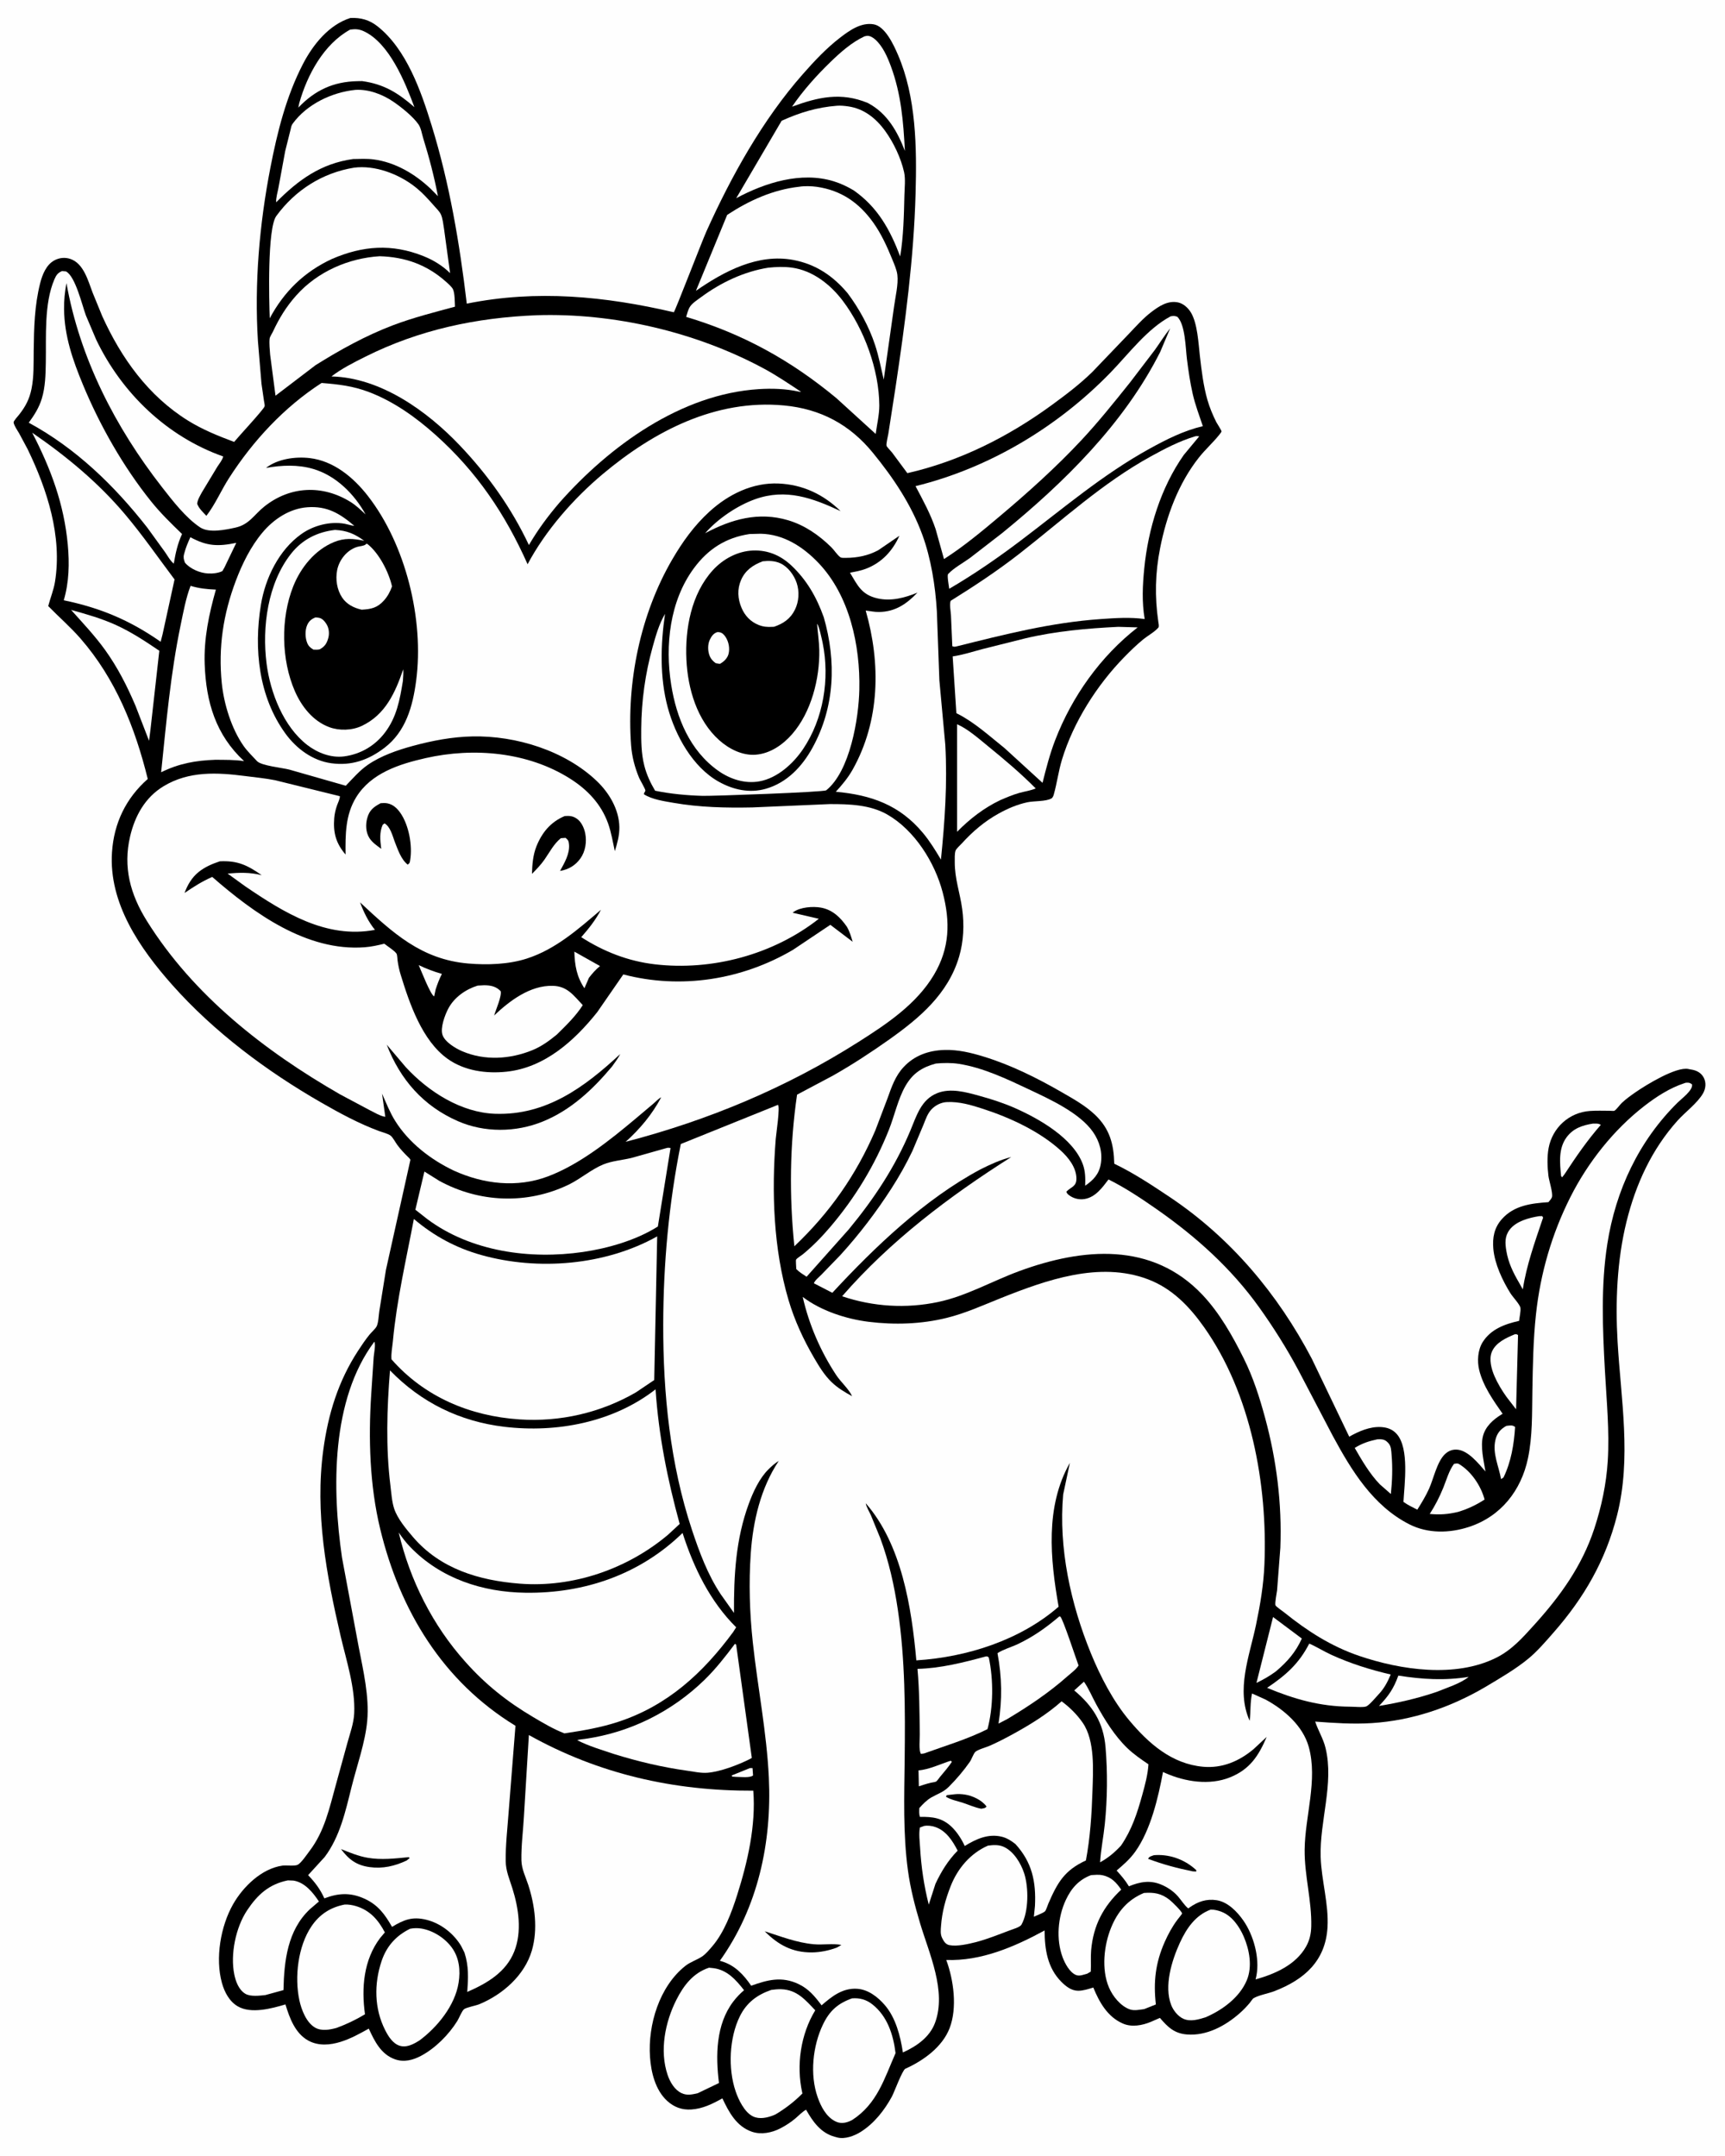 <svg version="1.1" xmlns="http://www.w3.org/2000/svg" style="display: block;" viewBox="0 0 1638 2048" width="1024" height="1280">
<path transform="translate(0,0)" fill="rgb(254,254,254)" d="M -0 -0 L 1638 0 L 1638 2048 L -0 2048 L -0 -0 z"/>
<path transform="translate(0,0)" fill="rgb(0,0,0)" d="M 332.605 17.075 C 342.45 16.65 350.594 18.84 358.4 25.024 C 385.983 46.875 399.73 86.675 409.763 119.163 C 426.758 174.197 436.374 231.301 443.141 288.44 C 509.55 275.004 574.412 281.392 639.781 296.617 C 640.851 295.944 666.705 228.786 670.791 219.709 C 694.369 167.323 724.189 113.728 762.303 70.458 C 773.273 58.004 784.641 45.823 797.84 35.686 C 806.789 28.813 817.765 21.029 829.677 23.113 C 840.584 25.021 848.66 42.802 852.5 51.643 C 870.125 92.22 870.615 140.358 869.413 183.847 C 867.707 245.527 859.582 306.559 850.444 367.514 L 843.555 411.942 C 843.174 414.481 841.351 421.23 841.834 423.453 C 842.055 424.475 846.213 428.787 847.086 429.873 L 861.599 449.454 C 911.241 438.185 957.357 414.953 998.359 385.06 C 1011.91 375.179 1025.31 365.064 1037.31 353.309 L 1072.25 316.842 C 1078.96 309.791 1085.64 302.249 1093.4 296.35 C 1100.63 290.858 1108.94 285.322 1118.5 287.218 C 1123.73 288.257 1128.36 292.515 1131.02 297.01 C 1137.23 307.512 1138.07 326.109 1139.44 338.131 C 1141.01 351.861 1142.78 366.529 1146.59 379.828 C 1148.66 387.051 1151.69 394.271 1155.05 401 C 1155.73 402.37 1160.03 408.785 1160.01 409.825 C 1160 410.366 1158.1 412.71 1157.68 413.223 C 1151.71 420.639 1144.48 427.086 1138.49 434.656 C 1119.03 459.254 1107.71 490.088 1101.69 520.574 C 1096.99 544.362 1096.48 566.558 1099.95 590.535 C 1100.14 591.823 1100.9 595.077 1100.05 596.094 C 1096.62 600.213 1089.85 603.897 1085.59 607.38 C 1079.26 612.558 1073.27 618.404 1067.56 624.253 C 1041.69 650.737 1019.34 685.87 1008.51 721.403 C 1005.17 732.342 1003.78 743.666 1000.72 754.6 C 1000.38 755.848 999.727 757.673 998.5 758.398 C 993.251 761.498 981.873 760.712 975.5 762.105 C 965.711 764.244 956.849 768.058 948.129 772.902 C 934.825 780.294 923.53 789.931 913.333 801.171 C 911.96 802.685 908.1 806.139 907.427 807.946 C 906.376 810.767 906.644 815.848 906.632 818.838 C 906.566 834.89 911.586 847.946 913.695 863.5 C 915.723 878.459 915.045 894.156 910.785 908.656 C 900.364 944.126 873.182 967.025 844.158 987.587 C 826.962 999.769 809.329 1011.3 790.992 1021.7 L 756.841 1039.84 C 749.885 1087.68 749.359 1135.81 754.284 1183.86 C 787.804 1152.03 812.926 1116.29 831.203 1073.74 L 842.736 1043.37 C 846.638 1032.54 850.072 1022.15 858.087 1013.57 C 868.431 1002.48 882.03 997.774 896.957 997.367 C 909.965 997.012 922.123 999.987 934.438 1003.78 C 959.755 1011.57 984.471 1023.81 1007.38 1037 C 1018.68 1043.52 1030.54 1050.03 1040.02 1059.1 C 1053.84 1072.34 1057.66 1086.75 1058.13 1105.44 C 1076.26 1114.09 1093.81 1125.72 1110.49 1136.86 C 1168.65 1175.71 1213.38 1229.01 1245.75 1290.66 L 1281.29 1364.73 C 1290.28 1359.64 1300.83 1354.99 1311.41 1355.56 C 1317.39 1355.88 1322.56 1357.7 1326.58 1362.36 C 1338.44 1376.1 1333.74 1409.57 1332.8 1426.67 C 1336.89 1429.62 1341.48 1431.76 1345.96 1434.05 C 1350.02 1427.6 1353.95 1421.15 1357.1 1414.2 C 1361.37 1404.77 1364.68 1388.42 1372.25 1381.28 C 1375.44 1378.28 1379.09 1376.76 1383.5 1377 C 1394.2 1377.58 1404.15 1390.33 1410.69 1397.77 C 1409.01 1387.56 1405.66 1373.91 1408.42 1363.8 C 1410.86 1354.87 1418.02 1348.47 1425.63 1343.79 L 1426.99 1342.96 C 1418.15 1330.31 1408.42 1316.61 1404.73 1301.38 C 1402.69 1292.98 1403.37 1282.4 1408 1274.96 C 1415.66 1262.61 1429.19 1257.69 1442.65 1254.71 C 1442.99 1251.35 1444.35 1245.54 1443.91 1242.34 C 1443.49 1239.24 1436.51 1231.87 1434.45 1228.56 C 1426.86 1216.4 1419.42 1200.6 1418.16 1186.23 C 1417.24 1175.62 1418.97 1166.34 1426.16 1158.17 C 1437.77 1144.99 1454.09 1143.09 1470.5 1141.94 C 1471.59 1140.62 1473.49 1138.64 1473.9 1136.97 C 1474.86 1133.12 1471.06 1121.55 1470.5 1116.99 C 1469.48 1108.74 1469.12 1098.81 1470.66 1090.58 C 1474.27 1071.26 1490.05 1056.72 1509.9 1055.32 C 1516.09 1054.89 1522.45 1055.11 1528.66 1055.14 C 1529.25 1055.14 1532.68 1055.4 1533.08 1055.17 C 1535.22 1053.92 1538.2 1049.54 1540.2 1047.66 C 1544.29 1043.81 1548.83 1040.58 1553.43 1037.39 C 1563.24 1030.59 1591.85 1013.03 1603.46 1015.45 L 1604.5 1015.69 L 1607.25 1016.16 C 1611.8 1017.1 1615.64 1019.32 1617.93 1023.5 C 1620.52 1028.23 1619.95 1034.11 1617.31 1038.65 C 1611.91 1047.97 1600.44 1056.33 1593.12 1064.49 C 1568.54 1091.88 1553.43 1124.94 1544.66 1160.45 C 1535.58 1197.19 1533.99 1236.85 1536.17 1274.5 C 1539.36 1329.48 1549.49 1385.01 1535.66 1439.47 C 1524.77 1482.38 1504.3 1517.82 1475.22 1550.91 C 1467.88 1559.26 1460.17 1568.33 1451.61 1575.42 C 1439.36 1585.57 1424.05 1594.41 1410.4 1602.57 C 1377.4 1621.9 1341.05 1634.37 1302.67 1636.79 C 1284.67 1637.92 1266.9 1636.7 1248.96 1635.36 C 1251.81 1644.04 1256.6 1651.36 1258.81 1660.5 C 1266.99 1694.29 1253.05 1729.91 1254.17 1764.14 C 1254.9 1786.3 1261.94 1808.63 1260.66 1830.73 C 1258.82 1862.64 1238.74 1880.38 1210.28 1891.39 C 1204.26 1893.72 1195.9 1895.02 1190.49 1898.07 C 1189.49 1898.63 1187.59 1901.64 1186.77 1902.62 C 1183.83 1906.1 1180.73 1909.33 1177.31 1912.34 C 1163.67 1924.38 1145.89 1934.05 1127.16 1932.55 C 1115.1 1931.58 1109.03 1925.59 1101.47 1916.82 L 1092.95 1920.55 C 1084.75 1923.96 1074.81 1925.88 1066.34 1922.2 C 1051.75 1915.87 1043.93 1901.96 1038.23 1887.98 C 1033.63 1889.34 1028.73 1891.03 1023.89 1891.04 C 1017.47 1891.05 1012.23 1886.92 1007.9 1882.58 C 994.64 1869.27 992.011 1851.6 991.972 1833.76 C 963.423 1849.27 931.604 1863.05 898.547 1861.77 C 905.551 1880.69 909.207 1907.2 901.715 1926.61 C 894.791 1944.56 876.683 1957.51 859.696 1965.1 C 856.846 1966.37 849.033 1987.69 846.922 1991.56 C 839.816 2004.59 830.109 2016.99 817.432 2025.02 C 811.383 2028.85 802.437 2032.24 795.221 2030.44 L 794 2030.1 L 792.48 2029.69 C 779.358 2026.11 771.701 2015.24 765.411 2004.03 C 761.772 2005.99 758.312 2009.75 755.092 2012.44 C 750.692 2016.12 745.973 2019.16 740.885 2021.8 C 732.934 2025.92 722.707 2027.97 714 2024.97 C 699.276 2019.9 692.146 2006.46 685.919 1993.25 C 676.521 1998.48 667.308 2003.11 656.402 2003.82 C 647.555 2004.39 640.068 2001.66 633.5 1995.67 C 622.245 1985.41 618.159 1968.48 617.166 1953.87 C 615.093 1923.38 626.058 1886.91 650.765 1867.41 C 655.678 1863.54 661.413 1861.92 666.5 1858.59 C 670.102 1856.23 673.443 1852.15 676.23 1848.92 C 687.561 1835.77 694.71 1816.59 699.907 1800.22 C 709.888 1768.8 717.849 1734.14 715.28 1700.99 C 639.64 1701.31 568.368 1685.17 502.121 1648.12 L 497.417 1725.48 C 496.666 1739.33 494.752 1753.31 495.035 1767.17 C 495.205 1775.43 498.984 1782.66 501.5 1790.38 C 507.883 1809.98 510.807 1832.66 504.978 1852.74 C 498.105 1876.41 477.175 1894.68 454.965 1903.86 C 451.777 1905.18 442.545 1906.86 440.462 1908.63 C 438.414 1910.37 435.776 1917.12 434.168 1919.71 C 426.101 1932.69 413.359 1945.58 399.759 1952.82 C 392.032 1956.93 383.548 1959.14 375.031 1956.16 C 361.669 1951.49 355.581 1939 350.074 1927.01 C 341.467 1931.78 332.942 1936.53 323.516 1939.5 C 313.401 1942.69 302.241 1943.66 292.618 1938.37 C 280.127 1931.5 274.811 1916.87 270.926 1904.02 C 257.805 1907.88 238.371 1913.24 225.68 1905.86 C 217.62 1901.18 213.005 1892.32 210.594 1883.63 C 204.095 1860.21 209.305 1829.73 221.225 1808.79 C 230.668 1792.2 248.241 1775 267.993 1772.17 C 271.764 1771.63 279.541 1772.87 282.559 1771.37 C 285.845 1769.73 291.517 1761.28 293.89 1758.16 C 308.12 1739.43 312.678 1717.51 318.814 1695.36 L 329.85 1655.23 C 332.352 1646.28 335.765 1636.89 336.218 1627.55 C 337.387 1603.45 328.74 1577.35 323.302 1553.98 C 309.805 1495.96 298.773 1436.99 306.877 1377.2 C 311.494 1343.15 321.063 1311.93 339.967 1283 C 343.39 1277.76 346.896 1272.52 350.859 1267.67 C 352.632 1265.5 356.488 1262.1 357.583 1259.81 C 359.294 1256.22 359.454 1249.42 360.09 1245.32 L 366.388 1206.16 L 389.628 1101.64 C 388.632 1100.26 388.972 1100.58 387.976 1099.62 C 383.986 1095.73 380.456 1092.05 377.151 1087.57 C 375.452 1085.26 372.989 1080.52 370.887 1078.83 C 368.426 1076.85 362.942 1075.56 359.822 1074.4 C 340.583 1067.23 322.51 1057.45 304.742 1047.23 C 253.084 1017.53 202.855 980.099 163.225 935.383 C 132.614 900.843 102.941 857.923 106.169 809.568 C 108.017 781.878 119.401 758.23 140.141 739.95 C 128.112 691.186 109.662 644.873 76.235 606.519 C 66.651 595.522 55.76 586.136 45.61 575.723 C 47.589 568.023 50.748 560.572 52.018 552.726 C 59.028 509.421 44.664 465.106 25.986 426.562 L 17.843 411.391 C 16.399 408.986 13.049 404.047 12.723 401.263 C 12.568 399.943 16.965 395.154 18.028 393.802 C 24.104 386.074 27.779 379.026 29.748 369.306 C 32.119 357.603 31.657 345.119 31.804 333.219 C 32.073 311.511 32.569 290.14 37.953 268.969 C 40.003 260.911 43.696 251.563 51.35 247.381 C 56.075 244.799 61.49 244.234 66.606 245.962 C 79.255 250.234 83.438 266.615 87.73 277.891 L 96.912 300.315 C 114.987 340.182 140.576 375.999 178.307 399.5 C 192.119 408.103 207.002 414.084 222.183 419.784 C 226.235 414.767 250.274 388.975 251.134 385.982 C 251.432 384.946 250.68 381.812 250.5 380.576 L 248.144 364.397 L 244.775 323.985 C 241.343 269.007 246.188 212.984 256.676 158.994 C 263.228 125.262 271.68 91.407 287.574 60.741 C 297.116 42.331 312.212 23.517 332.605 17.075 z"/>
<path transform="translate(0,0)" fill="rgb(254,254,254)" d="M 712.126 1679.5 L 714.547 1679.5 L 715.049 1686.5 C 712.188 1689.06 702.665 1687.85 698.5 1687.84 L 695.14 1687.57 L 694.777 1686.5 L 712.126 1679.5 z"/>
<path transform="translate(0,0)" fill="rgb(254,254,254)" d="M 902.827 1672.5 L 903.897 1673.59 C 900.498 1678.62 896.551 1683.19 892.662 1687.84 C 891.777 1688.9 889.993 1691.62 888.928 1692.29 C 888.035 1692.85 884.914 1693.18 883.75 1693.47 C 879.956 1694.39 876.237 1695.63 872.524 1696.83 L 872.205 1681.69 C 881.933 1681.01 893.387 1675.55 902.827 1672.5 z"/>
<path transform="translate(0,0)" fill="rgb(254,254,254)" d="M 680.939 600.5 C 681.995 600.434 681.951 600.388 683.152 600.579 C 685.821 601.004 687.538 602.92 688.946 605.069 C 691.954 609.658 693.187 616.024 691.696 621.424 C 690.573 625.492 687.105 628.727 683.5 630.641 L 679.5 629.922 C 676.732 627.851 674.844 625.8 673.625 622.5 C 671.989 618.067 671.915 612.098 673.948 607.762 C 675.498 604.455 677.408 601.673 680.939 600.5 z"/>
<path transform="translate(0,0)" fill="rgb(254,254,254)" d="M 299.376 586.5 C 300.599 586.564 301.802 586.603 303 586.883 C 306.122 587.613 308.382 590.388 309.979 593 C 312.281 596.764 312.785 601.867 311.594 606.114 C 310.128 611.344 308.229 614.16 303.5 616.796 C 301.481 617.282 299.553 617.144 297.5 617.069 C 294.861 615.528 292.935 613.921 291.705 611.037 C 289.572 606.031 289.366 598.88 291.521 593.848 C 293.16 590.018 295.598 588.021 299.376 586.5 z"/>
<path transform="translate(0,0)" fill="rgb(254,254,254)" d="M 1430.44 1354.5 L 1431.03 1354.39 C 1434.13 1354.07 1436.36 1353.48 1438.83 1355.5 C 1437.82 1371.82 1435.04 1388.72 1427.79 1403.5 L 1425.5 1405.03 C 1423.42 1392.95 1417.16 1380.61 1420.14 1367.86 C 1421.66 1361.41 1424.8 1357.69 1430.44 1354.5 z"/>
<path transform="translate(0,0)" fill="rgb(254,254,254)" d="M 1512.76 1067.32 C 1515.67 1067.37 1517.75 1066.96 1520.26 1068.5 C 1507.32 1083.29 1496.67 1098.81 1485.93 1115.2 L 1483.5 1118.37 L 1482.5 1117.11 C 1481.31 1104.62 1479.85 1090.98 1487.75 1080.3 C 1494.02 1071.8 1502.82 1068.88 1512.76 1067.32 z"/>
<path transform="translate(0,0)" fill="rgb(254,254,254)" d="M 1327.94 1591.66 C 1350.65 1595.24 1372.01 1596.54 1394.78 1592.87 C 1386.62 1599.38 1373.94 1603.21 1364.27 1607.17 C 1346.18 1613.32 1328.35 1617.41 1309.55 1620.5 C 1318.58 1611.11 1323.47 1604.07 1327.94 1591.66 z"/>
<path transform="translate(0,0)" fill="rgb(254,254,254)" d="M 1307.96 1367.22 L 1310.45 1367.15 C 1314.39 1367.24 1316.21 1368.23 1318.76 1371.16 C 1321.17 1373.94 1321.2 1378.17 1321.5 1381.67 C 1322.59 1394.14 1322.14 1406.74 1320.84 1419.17 L 1310.35 1409.97 C 1300.8 1400.09 1293.32 1387.24 1286.51 1375.42 C 1293.36 1371.07 1300.07 1368.88 1307.96 1367.22 z"/>
<path transform="translate(0,0)" fill="rgb(254,254,254)" d="M 180.604 510.31 C 196.409 518.884 206.819 519.248 224.21 515.673 L 212.971 539.087 L 211.007 542.5 C 207.063 544.478 201.765 544.972 197.377 544.739 C 189.666 544.328 180.523 540.447 175.5 534.537 C 174.404 531.705 173.82 529.751 174.544 526.74 L 174.869 525.5 C 176.242 520.137 178.318 515.339 180.604 510.31 z"/>
<path transform="translate(0,0)" fill="rgb(254,254,254)" d="M 1438.44 1267.5 C 1440.16 1267.23 1440.13 1267.28 1441.63 1268.19 L 1439.77 1338.7 L 1430.82 1327.12 C 1426.43 1321.01 1422.31 1314.22 1419.3 1307.31 C 1416.33 1300.47 1413.77 1291.13 1416.81 1284 C 1420.55 1275.26 1430.2 1270.94 1438.44 1267.5 z"/>
<path transform="translate(0,0)" fill="rgb(254,254,254)" d="M 1208.95 1536.03 L 1236.28 1556.47 C 1230.43 1569.5 1222.39 1578.56 1211.62 1587.69 C 1205.69 1592.05 1199.81 1595.42 1193.18 1598.6 L 1208.95 1536.03 z"/>
<path transform="translate(0,0)" fill="rgb(254,254,254)" d="M 1461.64 1155.25 L 1464.5 1155.19 C 1465.79 1156.96 1465.52 1156.32 1464.9 1158.16 C 1457.58 1179.87 1449.6 1202.1 1446.16 1224.82 L 1442.69 1218.61 C 1437 1208.88 1432.41 1199.51 1430.52 1188.25 C 1429.29 1180.91 1428.89 1174.4 1433.61 1168.15 C 1439.76 1160 1452.06 1156.76 1461.64 1155.25 z"/>
<path transform="translate(0,0)" fill="rgb(254,254,254)" d="M 1380.84 1390.5 C 1382.63 1390.3 1383.96 1389.76 1385.56 1390.71 C 1397.14 1397.6 1406.49 1411.51 1409.85 1424.43 C 1401.83 1429.66 1393.72 1433.45 1384.55 1436.21 C 1374.85 1438.46 1367.75 1438.97 1357.76 1438.12 C 1362.91 1430.12 1366.97 1422.15 1370.57 1413.36 C 1373.63 1405.87 1376 1396.97 1380.84 1390.5 z"/>
<path transform="translate(0,0)" fill="rgb(254,254,254)" d="M 877.455 1734.5 C 880.956 1733.85 884.644 1734.34 887.997 1735.46 C 898.415 1738.94 904.636 1748.7 909.369 1757.97 C 900.273 1767.18 893.764 1777.83 888.298 1789.46 L 881.936 1809.23 C 877.387 1791.22 874.799 1773.72 873.7 1755.16 C 873.331 1748.94 872.381 1742.1 873.5 1735.98 L 877.455 1734.5 z"/>
<path transform="translate(0,0)" fill="rgb(254,254,254)" d="M 347.765 516.5 L 348.798 516.75 C 359.889 525.498 369.034 543.375 372.146 557.044 C 370.332 562.047 368.102 566.313 364.56 570.311 C 358.287 577.393 352.272 578.691 343.27 579.151 C 335.929 577.481 329.108 574.103 324.789 567.658 C 319.798 560.212 318.315 550.254 320.025 541.574 C 321.956 531.768 329.308 522.507 339.033 519.5 C 341.502 518.736 345.16 518.775 347.15 517.163 L 347.765 516.5 z"/>
<path transform="translate(0,0)" fill="rgb(254,254,254)" d="M 724.275 533.178 C 729.95 532.535 735.741 532.682 741 535.102 C 748.209 538.419 753.991 546.292 756.474 553.699 C 759.213 561.87 758.648 571.352 754.85 579.103 C 750.618 587.739 743.887 592.306 735.041 595.363 L 733.446 595.439 C 728.573 595.721 724.713 595.436 720.17 593.596 C 712.597 590.53 707.226 584.813 704.069 577.315 C 700.46 568.745 699.896 559.584 703.664 550.941 C 707.739 541.597 715.074 536.652 724.275 533.178 z"/>
<path transform="translate(0,0)" fill="rgb(254,254,254)" d="M 1036.11 1781.18 C 1039.63 1780.96 1043.42 1780.57 1046.89 1781.29 C 1055.47 1783.07 1060.01 1788.22 1064.75 1794.97 C 1047.62 1811.06 1038.22 1829 1036.16 1852.63 C 1035.58 1859.35 1036.18 1866.13 1035.79 1872.87 L 1032.38 1874.84 C 1028.92 1875.7 1025.2 1877.47 1021.77 1876.06 C 1015.67 1873.55 1011.15 1864.88 1008.99 1859.03 C 1002.78 1842.13 1004.51 1821.17 1012.03 1804.97 C 1017.23 1793.76 1024.43 1785.56 1036.11 1781.18 z"/>
<path transform="translate(0,0)" fill="rgb(254,254,254)" d="M 67.335 579.381 C 81.929 583.433 96.276 587.477 110.107 593.801 C 124.682 600.463 137.889 609.184 151.116 618.152 L 142.7 693.242 L 141.364 703.697 L 128.517 670.453 C 120.627 651.864 111.389 633.734 99.562 617.321 C 89.899 603.913 78.355 591.676 67.335 579.381 z"/>
<path transform="translate(0,0)" fill="rgb(254,254,254)" d="M 908.835 687.971 C 919.084 692.415 929.549 701.748 938.181 708.786 C 953.989 721.675 969.155 734.452 983.524 748.952 C 978.682 751.04 972.813 751.798 967.7 753.27 C 961.571 755.035 955.734 757.506 949.887 760.029 C 934.437 767.362 920.767 777.958 908.847 790.125 L 908.835 687.971 z"/>
<path transform="translate(0,0)" fill="rgb(254,254,254)" d="M 332.397 28.115 C 337.264 27.413 340.946 27.629 345.44 29.733 C 369.685 41.086 384.503 77.98 393.419 101.805 C 377.755 88.184 364.447 79.902 343.796 77.038 L 339.267 77.103 C 316.362 77.574 298.972 85.695 283.146 102.212 L 284.024 98 C 291.566 71.157 307.322 41.831 332.397 28.115 z"/>
<path transform="translate(0,0)" fill="rgb(254,254,254)" d="M 1029.31 1597.43 C 1033.86 1603.89 1037.2 1612.03 1041.01 1619 C 1048.99 1633.6 1058.51 1648.97 1070.53 1660.56 C 1076.62 1666.43 1083.62 1671.19 1090.58 1675.93 C 1090.02 1685.68 1087.27 1695.77 1084.67 1705.16 C 1079.87 1722.52 1074.78 1738.15 1064.51 1753.17 C 1058.43 1759.69 1052.52 1764.7 1044.67 1769.02 C 1045.39 1756.86 1047.91 1744.8 1049.15 1732.67 C 1051.6 1708.72 1051.87 1683.66 1049.83 1659.66 C 1047.83 1636.19 1037.74 1620.57 1020.11 1605.74 L 1029.31 1597.43 z"/>
<path transform="translate(0,0)" fill="rgb(254,254,254)" d="M 1243.32 1561.27 C 1250.47 1564.36 1257.3 1568.73 1264.47 1572 C 1282.61 1580.25 1301.32 1586.13 1320.69 1590.62 C 1317.91 1597.34 1314.53 1603.82 1309.5 1609.12 C 1307 1611.76 1300.47 1619.72 1297.47 1620.95 C 1294.61 1622.13 1285.5 1621.15 1281.98 1621.21 C 1253.73 1621.03 1229.06 1614.08 1203.3 1603.29 C 1220.93 1591.38 1233.38 1580.62 1243.32 1561.27 z"/>
<path transform="translate(0,0)" fill="rgb(254,254,254)" d="M 820.972 34.5 L 823.087 34.061 C 826.052 33.789 828.936 35.615 831.06 37.499 C 838.256 43.88 842.687 54.122 845.956 62.957 C 855.756 89.448 857.796 115.473 859.26 143.346 C 852.306 125.287 842.853 108.281 825.373 98.548 L 823.956 97.768 C 798.505 87.3 776.991 92.201 752.079 101.333 C 762.474 86.073 775.262 71.801 788.496 58.971 C 798.075 49.686 808.789 40.157 820.972 34.5 z"/>
<path transform="translate(0,0)" fill="rgb(254,254,254)" d="M 1005.88 1535.5 L 1006.83 1535.59 C 1009.27 1537.28 1021.99 1576.23 1024.2 1582.06 C 1021.93 1585.84 1016.93 1589.42 1013.6 1592.36 C 995.937 1608.01 976.811 1620.78 956.609 1632.88 L 948.19 1637.25 C 951.789 1614.26 951.479 1593.22 947.21 1570.34 C 952.838 1566.69 960.596 1564.57 966.764 1561.62 C 981.506 1554.56 993.51 1546.01 1005.88 1535.5 z"/>
<path transform="translate(0,0)" fill="rgb(254,254,254)" d="M 936.044 1573.5 C 937.885 1573.26 937.576 1573.46 938.963 1574.5 C 943.465 1595.57 943.348 1621.57 937.718 1642.52 C 918.484 1652.14 897.704 1658.33 877.5 1665.6 L 874.562 1666.05 C 872.262 1663.09 873.47 1651.6 873.412 1647.26 C 873.135 1626.55 873.081 1605.94 871.225 1585.28 C 893.346 1584.71 914.801 1579.24 936.044 1573.5 z"/>
<path transform="translate(0,0)" fill="rgb(254,254,254)" d="M 1086.31 1798.13 C 1095.93 1797.44 1102.78 1798.48 1110.64 1804.65 C 1112.92 1806.44 1122.47 1815.7 1122.56 1817.71 C 1122.57 1818.01 1118.41 1823.15 1117.95 1823.77 C 1113.08 1830.34 1109.3 1837.31 1105.99 1844.78 C 1097.24 1864.56 1095.19 1882.65 1097.64 1904.04 L 1086.55 1908.47 C 1082.28 1909.02 1077.18 1910.19 1073.03 1908.77 C 1064.18 1905.75 1056.58 1896.22 1053.05 1887.84 C 1045.78 1870.64 1048.29 1847.74 1055.2 1830.9 C 1061.45 1815.64 1071.02 1804.52 1086.31 1798.13 z"/>
<path transform="translate(0,0)" fill="rgb(254,254,254)" d="M 273.185 1786.17 L 278.5 1786.37 C 289.265 1788.03 297.126 1797.74 302.691 1806.25 L 294.21 1813.5 C 272.85 1833.53 269.634 1862.78 269.04 1890.41 L 251.869 1895.13 C 246.468 1895.71 237.708 1896.84 232.802 1893.89 C 226.642 1890.19 223.725 1882.37 222.348 1875.67 C 218.404 1856.46 223.674 1830.92 234.5 1814.64 C 244.464 1799.66 255.303 1789.84 273.185 1786.17 z"/>
<path transform="translate(0,0)" fill="rgb(254,254,254)" d="M 673.196 1869.14 L 677.46 1869.57 C 690.467 1871.21 698.878 1880.75 706.509 1890.52 C 702.741 1893.7 699.288 1897.32 696.297 1901.25 C 679.664 1923.11 679.433 1952.72 682.674 1978.67 L 662.525 1988.35 C 657.246 1989.58 652.405 1990.73 647.202 1988.32 C 640.491 1985.21 636.202 1977.76 633.913 1971.03 C 626.06 1947.96 631.528 1920.68 642.346 1899.4 C 649.297 1885.72 658.294 1874.11 673.196 1869.14 z"/>
<path transform="translate(0,0)" fill="rgb(254,254,254)" d="M 938.175 1753.17 C 943.199 1752.5 948.482 1752.18 953.196 1754.34 C 962.671 1758.68 969.455 1769.94 972.565 1779.51 C 976.893 1792.83 976.917 1815.82 970.017 1828.19 C 968.578 1830.77 961.64 1832.59 958.801 1833.68 C 948.229 1837.7 937.913 1841.85 926.966 1844.78 C 919.554 1846.62 909.073 1849.17 901.5 1847.7 C 897.891 1846.99 896.145 1843.97 894.616 1840.91 C 892.821 1837.31 893.296 1833.32 893.58 1829.44 C 894.558 1816.1 897.799 1804.28 902.666 1791.83 C 909.28 1774.91 921.443 1760.48 938.175 1753.17 z"/>
<path transform="translate(0,0)" fill="rgb(254,254,254)" d="M 1149.73 1813.93 C 1153.2 1813.87 1156.77 1814.78 1160 1816.03 C 1170.06 1819.91 1177.07 1830.23 1181.17 1839.75 C 1186.53 1852.19 1189.41 1868.09 1184.03 1881 C 1177.15 1897.5 1160.65 1909.47 1144.76 1916.28 C 1138.1 1918.33 1130.44 1920.7 1123.71 1917.63 C 1118.61 1915.31 1114.2 1909.76 1112.2 1904.58 C 1105.2 1886.48 1112.8 1862.12 1120.46 1845.43 C 1126.71 1831.81 1135.25 1819.26 1149.73 1813.93 z"/>
<path transform="translate(0,0)" fill="rgb(254,254,254)" d="M 180.8 556.5 C 189.025 558.994 196.27 559.709 204.845 560.086 C 198.29 583.297 193.337 606.655 194.211 630.928 C 195.506 666.92 204.733 698.065 231.639 723.002 C 222.586 721.619 213.387 721.816 204.25 721.726 C 185.673 722.381 169.685 725.244 152.854 733.576 C 157.702 686.892 161.782 639.752 171.376 593.765 C 173.949 581.429 176.281 568.293 180.8 556.5 z"/>
<path transform="translate(0,0)" fill="rgb(254,254,254)" d="M 318.006 503.368 C 329.346 503.942 336.605 507.105 345.756 513.709 C 335.359 511.565 327.006 510.83 316.987 514.941 C 298.861 522.378 285.38 539.162 278.289 557.029 C 266.245 587.375 266.873 626.744 279.878 656.562 C 286.268 671.211 297.101 684.972 312.5 690.72 C 322.062 694.289 334.239 693.909 343.5 689.51 C 365.929 678.856 375.161 657.944 382.805 635.774 C 383.04 639.545 382.715 643.245 382.447 647.005 C 379.511 664.884 376.604 681.118 365.411 695.902 C 355.922 708.435 342.202 716.458 326.635 718.508 C 314.243 720.139 301.335 715.157 291.617 707.654 C 269.033 690.219 256.506 657.903 252.99 630.338 C 248.567 595.665 254.049 554.144 276.239 525.997 C 286.942 512.42 301.139 505.345 318.006 503.368 z"/>
<path transform="translate(0,0)" fill="rgb(254,254,254)" d="M 389.311 1832.14 C 392.84 1831.46 396.447 1831.38 400 1831.95 C 411.09 1833.76 422.381 1840.97 428.953 1850.02 C 436.058 1859.8 437.224 1871.73 435.378 1883.42 C 431.968 1905.03 415.284 1925.56 398.196 1938.24 L 395.686 1939.75 C 390.875 1942.56 385.089 1945.08 379.462 1943.29 C 372.802 1941.18 368.576 1934.27 365.594 1928.38 C 355.249 1907.93 354.992 1884.46 362.218 1862.87 C 366.95 1848.73 375.956 1838.67 389.311 1832.14 z"/>
<path transform="translate(0,0)" fill="rgb(254,254,254)" d="M 809.054 1898.26 C 816.361 1897.7 822.575 1899.39 828.381 1903.97 C 842.699 1915.27 848.268 1932.86 850.391 1950.28 C 839.63 1974.73 832.948 1998.46 809.085 2013.88 L 806.646 2015.02 C 802.036 2016.88 797.8 2017.34 793.261 2015.1 C 784.45 2010.75 779.504 2000.96 776.384 1992.11 C 768.828 1970.66 771.722 1943.32 781.476 1923.04 C 787.718 1910.06 795.568 1903.07 809.054 1898.26 z"/>
<path transform="translate(0,0)" fill="rgb(254,254,254)" d="M 327.183 1809.13 C 330.73 1808.97 334.516 1809.59 337.917 1810.62 C 351.151 1814.64 359.11 1823.71 365.338 1835.61 L 360.897 1840.85 C 345.096 1861.73 342.987 1888.3 346.456 1913.38 C 337.759 1918.62 329.033 1922.78 319.509 1926.31 C 313.072 1928.1 305.155 1929.59 299.031 1926.02 C 290.678 1921.16 286.033 1908.95 284.124 1899.96 C 279.453 1877.97 282.795 1848.81 295.618 1829.84 C 303.375 1818.37 313.712 1811.76 327.183 1809.13 z"/>
<path transform="translate(0,0)" fill="rgb(254,254,254)" d="M 732.343 1890.23 C 735.498 1889.82 738.634 1889.48 741.821 1889.59 C 756.766 1890.11 764.597 1899.6 774.121 1909.61 C 760.224 1932.41 755.974 1961.77 761.741 1987.77 L 761.932 1988.6 C 754.246 1996.4 746.008 2002.69 736.642 2008.35 L 734.757 2009.21 C 728.711 2011.64 721.241 2013.37 715.075 2010.44 C 706.91 2006.56 701.271 1994.66 698.49 1986.53 C 691.171 1965.13 692.365 1935.85 702.496 1915.31 C 708.898 1902.33 718.898 1894.87 732.343 1890.23 z"/>
<path transform="translate(0,0)" fill="rgb(254,254,254)" d="M 337.384 85.367 C 350.011 84.618 363.218 89.665 373.525 96.711 C 380.978 101.806 392.129 110.691 397.337 118.24 C 399.731 121.711 400.551 127.403 401.813 131.466 C 407.432 149.551 412.188 167.736 415.744 186.344 L 409.011 179.5 C 394.078 165.315 375.351 154.144 354.642 151.435 C 348.278 150.603 341.587 150.949 335.176 151.063 C 304.73 155.313 283.22 170.802 262.135 192.149 C 261.705 188.177 263.634 182.098 264.339 178 L 270.674 143.559 L 276.024 122.13 C 276.378 120.369 276.683 118.993 277.77 117.5 C 291.307 98.907 315.049 87.651 337.384 85.367 z"/>
<path transform="translate(0,0)" fill="rgb(254,254,254)" d="M 888.682 1010.26 C 895.78 1009.61 903.474 1009.46 910.531 1010.57 C 933.584 1014.18 955.944 1024.85 976.902 1034.74 C 996.706 1044.08 1025.18 1057 1037.94 1075.28 C 1044.23 1084.28 1047.2 1095.03 1045.27 1105.91 C 1043.58 1115.46 1038.23 1120.96 1030.5 1126.34 C 1030.72 1119.37 1030.73 1112.76 1028.32 1106.09 C 1019.37 1081.4 987.185 1062.93 964.104 1052.7 C 952.925 1047.74 941.337 1044.04 929.562 1040.8 C 917.043 1037.36 902.547 1033.32 889.906 1038.41 C 874.692 1044.52 870.352 1059.86 864.542 1073.75 C 850.061 1108.47 829.839 1138.88 805.937 1167.82 L 765.894 1212.79 C 762.452 1210.54 759.021 1208.45 756.117 1205.5 C 756.09 1204.18 755.486 1197.18 755.931 1196.5 C 756.876 1195.05 760.807 1192.71 762.284 1191.5 C 771.906 1183.61 780.646 1174.6 788.691 1165.12 C 812.127 1137.5 830.724 1106.8 844.118 1073.1 C 849.374 1059.87 852.837 1043.51 859.891 1031.4 C 866.896 1019.37 875.584 1013.84 888.682 1010.26 z"/>
<path transform="translate(0,0)" fill="rgb(254,254,254)" d="M 697.832 1561.5 L 699.005 1562.28 L 713.872 1669.85 L 711.89 1671.01 C 700.913 1676.48 684.102 1682.96 671.809 1683.95 C 665.553 1684.46 658.719 1682.88 652.5 1682.02 C 628.826 1678.72 606.01 1673.3 583.173 1666.22 C 571.424 1662.29 559.117 1658.69 548.072 1653.05 C 550.316 1652.19 553.056 1652.12 555.438 1651.78 C 598.255 1645.68 637.83 1625.97 668.834 1595.81 C 679.7 1585.24 688.748 1573.58 697.832 1561.5 z"/>
<path transform="translate(0,0)" fill="rgb(254,254,254)" d="M 794.7 100.451 C 798.161 100.171 802.072 100.575 805.5 101.071 C 820.46 103.235 831.859 112.444 840.517 124.385 C 848.523 135.426 855.489 150.066 858.476 163.421 C 859.962 170.064 858.967 178.49 858.806 185.291 C 858.354 204.464 857.92 224.634 854.8 243.575 C 845.137 218.088 833.476 196.909 810.679 180.864 C 804.712 177.301 798.304 174.251 791.653 172.21 C 760.631 162.691 726.462 173.558 699.069 188.278 L 742.183 114.731 C 759.434 106.896 775.777 101.938 794.7 100.451 z"/>
<path transform="translate(0,0)" fill="rgb(254,254,254)" d="M 30.375 411.022 C 62.834 433.36 92.955 458.245 118.477 488.461 C 135.204 508.264 150.02 529.727 165.588 550.435 L 154.195 602.556 L 152.387 609.621 C 123.151 589.203 95.422 577.516 60.357 570.204 C 65.43 553.168 65.809 535.09 64.187 517.5 C 60.616 478.785 48.11 445.271 30.375 411.022 z"/>
<path transform="translate(0,0)" fill="rgb(254,254,254)" d="M 360.439 243.393 C 384.527 244.119 405.134 251.36 423.371 267.6 C 425.182 269.213 428.996 272.569 430.021 274.743 C 431.88 278.684 431.678 286.899 431.943 291.326 C 412.155 296.679 392.167 301.71 372.976 308.994 C 347.234 318.765 322.812 332.298 299.528 346.868 L 261.475 375.878 L 256.384 336.958 C 256.069 332.153 255.386 326.664 255.862 321.882 C 256.064 319.842 258.137 316.97 259.021 315.07 C 264.972 302.275 271.785 291.148 281.25 280.567 C 301.397 258.045 330.659 245.247 360.439 243.393 z"/>
<path transform="translate(0,0)" fill="rgb(254,254,254)" d="M 336.019 159.286 C 355.868 156.699 378.104 165.139 393.606 177.168 C 400.546 182.553 406.494 189.062 412.241 195.671 C 414.284 198.021 417.139 200.72 418.474 203.497 C 420.348 207.397 420.828 213.313 421.568 217.579 L 427.291 259.456 C 420.078 252.325 411.407 247.069 402.02 243.302 C 372.043 231.274 344.222 233.371 315.035 246.005 C 288.876 258.155 269.626 276.87 256.014 302.336 C 255.32 285.104 253.619 216.97 262.253 205.157 C 280.214 180.581 306.03 164.172 336.019 159.286 z"/>
<path transform="translate(0,0)" fill="rgb(254,254,254)" d="M 1061.99 595.436 L 1080.35 595.973 C 1045.03 623.488 1018.02 661.472 1001.93 703.26 C 996.881 716.382 993.401 730.007 989.983 743.623 L 953.992 710.705 C 939.935 699.487 925.604 686.321 909.521 678.144 L 908.159 677.461 L 904.639 623.526 C 914.148 622.147 923.492 619.084 932.763 616.611 L 973.305 606.453 C 1002.17 599.558 1032.41 596.878 1061.99 595.436 z"/>
<path transform="translate(0,0)" fill="rgb(254,254,254)" d="M 729.548 254.275 C 736.813 253.522 744.686 253.228 751.925 254.225 C 771.704 256.951 788.579 270.245 800.306 285.787 C 820.585 312.665 834.777 351.305 834.964 385.106 C 835.012 393.755 832.682 403.523 831.53 412.211 L 794.205 378.206 C 750.703 342.141 705.581 317.234 651.497 301.001 C 652.445 297.922 653.37 294.114 655.12 291.378 C 657.371 287.859 662.569 284.574 665.916 282.1 C 684.524 268.347 706.675 257.884 729.548 254.275 z"/>
<path transform="translate(0,0)" fill="rgb(254,254,254)" d="M 758.897 177.381 C 763.781 176.562 770.715 176.754 775.634 177.467 C 798.75 180.82 815.681 192.514 829.169 211.376 C 836.635 221.817 842.289 234.066 847.092 245.93 C 848.982 250.597 851.517 256.116 852.115 261.123 C 853.194 270.158 850.146 282.285 848.939 291.48 L 839.163 360.63 C 836.605 349.628 834.464 338.395 830.925 327.659 C 825.193 310.267 815.848 293.22 804.935 278.618 C 791.073 262.059 774.594 250.92 753.188 246.919 C 719.553 240.632 687.351 257.806 660.796 276.256 L 690.467 204.13 C 711.222 190.49 734.041 180.142 758.897 177.381 z"/>
<path transform="translate(0,0)" fill="rgb(254,254,254)" d="M 632.959 1090.5 C 634.363 1090.17 635.261 1090.25 636.676 1090.5 L 624.642 1165.06 C 604.136 1178.07 577.269 1185.79 553.533 1189.26 C 503.273 1196.59 447.082 1188.94 405.611 1158.01 L 394.316 1149.12 L 402.902 1112.86 L 416.941 1121.65 C 455.119 1142.58 500.568 1144.26 539.747 1125.38 C 551.176 1119.87 561.346 1110.79 572.882 1106.08 C 580.964 1102.78 590.917 1102.01 599.5 1099.96 L 632.959 1090.5 z"/>
<path transform="translate(0,0)" fill="rgb(254,254,254)" d="M 1008.11 1616.1 C 1015.76 1621.69 1022.84 1628.73 1028.21 1636.55 C 1039.95 1653.62 1038.06 1681.85 1037.41 1701.75 C 1036.71 1723.51 1035.23 1745.85 1031.19 1767.26 C 1010.77 1776.7 1004.26 1788.13 995.502 1808.29 C 994.899 1809.68 993.318 1814.71 992.344 1815.57 C 990.28 1817.4 984.408 1819.43 981.771 1820.71 L 982.798 1810.51 C 983.946 1787.41 980.062 1768.98 964.202 1751.63 C 960.289 1748.58 956.104 1745.87 951.23 1744.7 C 938.298 1741.58 926.838 1746.93 916.099 1753.52 C 913.189 1747.16 908.937 1740.5 903.908 1735.59 C 894.826 1726.74 885.728 1725.72 873.5 1725.85 C 872.624 1723.02 872.839 1720.44 872.973 1717.5 C 876.304 1713.74 880.104 1709.82 884.5 1707.32 C 890.61 1703.84 895.831 1702.44 900.94 1697.33 C 908.043 1690.24 915.15 1681.91 920.895 1673.66 C 922.675 1671.1 924.222 1666.13 926.129 1664.16 C 928.138 1662.09 936.52 1659.73 939.458 1658.46 C 947.201 1655.11 954.617 1651.22 962.011 1647.17 C 978.187 1638.31 994.296 1628.38 1008.11 1616.1 z"/>
<path transform="translate(0,0)" fill="rgb(0,0,0)" d="M 906.713 1704.36 C 909.702 1704.02 913.152 1704.21 916.138 1704.65 C 923.449 1705.74 932.389 1709.9 936.815 1716 C 935.547 1717.86 933.865 1717.66 931.732 1718.13 C 925.7 1716.97 920.156 1714.41 914.352 1712.5 C 908.964 1710.72 903.116 1709.74 898.265 1706.73 L 899 1705.24 L 906.713 1704.36 z"/>
<path transform="translate(0,0)" fill="rgb(254,254,254)" d="M 1134.86 414.5 C 1136.37 414.113 1137.3 414.219 1138.82 414.5 L 1124.22 432.074 C 1102.3 463.18 1090.32 502.43 1086.61 540 C 1085.01 556.192 1084.27 571.903 1087.01 588.036 C 1073.17 586.096 1059.12 587.09 1045.24 588.058 C 998.081 591.349 954.149 602.595 908.5 613.979 C 906.523 614.395 906.17 614.548 904.304 613.855 L 903.023 584.399 C 902.815 580.68 901.458 573.987 902.726 570.731 C 925.135 556.803 947.219 542.208 968.036 525.966 C 1009.05 493.965 1046.85 458.87 1092.74 433.607 C 1106.48 426.04 1119.75 419.109 1134.86 414.5 z"/>
<path transform="translate(0,0)" fill="rgb(254,254,254)" d="M 711.682 507.284 L 722.259 507.009 C 744.088 507.408 762.561 519.378 777.23 534.781 C 806.841 565.872 816.88 613.258 815.997 654.933 C 815.415 682.361 807.255 732.433 784.547 750.713 C 782.367 752.468 676.302 756.243 667.212 755.993 C 652.38 755.585 636.533 754.109 622.011 751.101 C 617.544 743.536 613.906 735.812 611.75 727.261 C 608.82 715.647 608.751 703.92 608.845 692.031 C 609.051 665.873 612.623 639.877 619.64 614.678 C 622.623 603.965 625.743 592.755 631.455 583.145 C 627.183 612.143 626.327 643.436 634.015 672 C 641.171 698.585 657.604 728.634 682.375 742.5 C 696.213 750.247 711.733 753.717 727.271 749.244 C 747.288 743.483 761.713 728.112 771.514 710.262 C 792.823 671.457 794.261 628.203 782.202 586.31 C 775.439 567.365 766.053 550.86 751.237 536.993 C 741.125 527.529 729.024 522.435 715.129 522.937 C 700.356 523.471 686.428 531.03 676.64 541.868 C 656.347 564.336 650.345 597.344 651.749 626.696 C 653.062 654.169 661.79 684.277 682.95 703.154 C 692.167 711.377 704.708 717.811 717.342 716.915 C 731.236 715.929 743.377 707.45 752.266 697.241 C 770.301 676.529 778.441 644.661 777.956 617.571 C 777.808 609.281 776.427 600.905 775.894 592.612 C 777.617 593.823 780.712 608.478 781.232 611.092 C 787.982 644.961 781.952 682.708 762.583 711.5 C 753.193 725.459 738.115 739.126 721.126 742.205 C 707.186 744.731 693.085 740.084 681.744 732.002 C 654.994 712.94 642.277 681.856 637.288 650.438 C 631.342 612.996 635.879 570.876 658.897 539.717 C 672.407 521.429 689.254 510.69 711.682 507.284 z"/>
<path transform="translate(0,0)" fill="rgb(254,254,254)" d="M 1111.64 300.5 C 1114.5 299.982 1115.11 299.926 1118 300.879 C 1125.66 308.392 1125.84 330.757 1127.14 341.051 C 1128.55 352.141 1130.17 363.4 1132.66 374.296 C 1135.01 384.577 1138.91 394.799 1142.25 404.815 C 1124.13 409.079 1107.8 417.33 1091.61 426.255 C 1047.29 450.679 1009.32 483.197 969.195 513.544 C 947.333 530.079 925.052 545.452 901.381 559.301 C 901.075 556.879 899.154 546.544 900.323 545.278 C 905.601 539.565 914.654 534.677 921.045 530.046 L 951.807 506.248 C 1010.26 458.634 1067.41 402.486 1101.74 334.355 L 1111.23 311.916 C 1105.9 318.46 1101.53 325.658 1096.6 332.5 L 1073.11 363.288 C 1058.27 381.838 1043.12 400.781 1026.9 418.141 C 1003.02 443.705 976.674 467.366 949.946 489.907 C 932.934 504.254 915.147 519.109 896.397 531.06 L 888.468 502.662 C 883.696 488.362 876.406 475.067 869.369 461.794 C 939.402 444.6 1004.43 405.559 1054.54 353.923 C 1071.91 336.024 1089.46 312.28 1111.64 300.5 z"/>
<path transform="translate(0,0)" fill="rgb(254,254,254)" d="M 648.093 1456.19 C 658.711 1489.26 674.192 1521.17 699.001 1545.79 L 696.165 1550.27 C 667.447 1589.26 633.789 1620.21 586.945 1635.6 C 570.165 1641.11 553.291 1643.94 535.879 1646.54 C 525.493 1642.54 515.678 1636.69 506.124 1631.03 C 481.366 1616.39 460.99 1600.17 441.883 1578.69 C 410.754 1544.03 389.097 1500.98 378.509 1455.72 C 381.803 1460.65 385.325 1465.22 389.45 1469.5 C 418.338 1499.46 458.082 1512.46 499.169 1512.96 C 555.127 1513.65 607.711 1495.49 648.093 1456.19 z"/>
<path transform="translate(0,0)" fill="rgb(254,254,254)" d="M 392.892 1157.92 C 411.88 1174.05 432.787 1185.39 456.823 1192.13 C 510.894 1207.31 574.835 1201.99 623.993 1174.45 L 621.183 1310.91 L 603.706 1322.68 C 570.208 1342.04 531.756 1350.88 493.15 1348.3 C 446.184 1345.16 402.906 1326.91 371.631 1291.23 C 371.111 1285.82 372.458 1279.39 372.967 1273.92 C 376.597 1234.91 385.618 1196.36 392.892 1157.92 z"/>
<path transform="translate(0,0)" fill="rgb(254,254,254)" d="M 370.213 1301.75 C 399.761 1332.23 436.38 1350.24 478.776 1355.32 C 528.695 1361.29 582.323 1351.03 622.439 1319.76 C 625.408 1363.71 633.734 1405.22 645.365 1447.61 L 634.309 1457.85 C 595.669 1490.4 544.037 1508.3 493.328 1504.32 C 454.837 1501.29 417.937 1490.34 392.006 1459.97 C 385.553 1452.41 377.433 1442.73 374.23 1433.25 C 371.987 1426.62 371.475 1418.09 370.609 1411.07 C 366.134 1374.83 367.293 1338.08 370.213 1301.75 z"/>
<path transform="translate(0,0)" fill="rgb(254,254,254)" d="M 509.305 299.448 C 582.823 297.087 660.669 315.274 725.475 350.187 C 737.659 356.751 749.17 364.574 760.68 372.233 C 759.192 372.131 759.524 372.221 758.409 371.975 C 746.179 369.278 733.034 368.851 720.553 369.64 C 646.534 374.316 578.785 423.628 531.158 477.486 C 520.258 490.211 510.605 503.264 502.154 517.742 C 485.596 482.565 463.154 451.086 436.399 422.984 C 405.207 390.221 361.197 358.705 314.626 357.577 C 324.25 350.13 335.978 344.25 346.832 338.822 C 398.154 313.156 452.256 301.742 509.305 299.448 z"/>
<path transform="translate(0,0)" fill="rgb(254,254,254)" d="M 355.348 1274.5 C 356.803 1277.1 355.019 1285.73 354.722 1289 L 352.39 1324.45 C 349.623 1366.57 350.94 1411.06 360.893 1452.29 C 379.637 1529.92 420.326 1597.15 489.391 1639.35 L 482.853 1721.96 C 481.752 1737.11 479.912 1752.66 480.111 1767.84 C 480.236 1777.35 483.711 1784.98 486.5 1793.86 C 492.404 1812.68 495.719 1834.78 488.278 1853.63 C 480.415 1873.56 462.168 1884.07 443.608 1892.14 C 444.559 1878.91 445.113 1867.69 440.97 1854.86 L 437.831 1848.58 C 430.68 1836.56 418.324 1826.91 404.653 1823.57 C 391.391 1820.32 383.384 1823.61 372.136 1830.34 C 365.279 1818.28 358.763 1809.39 345.821 1803.52 C 332.622 1797.54 321.132 1798.22 307.873 1803.27 C 303.884 1794.5 299.099 1788.14 292.432 1781.21 L 308.168 1763.99 C 322.689 1744.69 327.947 1720.6 333.684 1697.57 C 338.704 1677.42 346.749 1655.12 348.592 1634.5 C 350.632 1611.67 344.845 1586.98 340.524 1564.62 L 324.61 1479.44 C 315.165 1414.37 314.114 1329.61 355.348 1274.5 z"/>
<path transform="translate(0,0)" fill="rgb(0,0,0)" d="M 323.656 1756.44 C 331.977 1759.76 340.067 1763.16 348.938 1764.7 C 361.963 1766.97 374.971 1765.39 388 1764.14 L 388.922 1765 L 386.041 1767.32 C 374.792 1772.61 363.348 1775.31 350.835 1773.57 C 338.243 1771.82 331.14 1766.36 323.656 1756.44 z"/>
<path transform="translate(0,0)" fill="rgb(254,254,254)" d="M 1600.98 1028.5 C 1603.99 1028.41 1604.28 1028.24 1606.88 1030.03 C 1607.99 1035.55 1597.22 1043.39 1593.37 1047.19 C 1556.39 1083.67 1534.4 1130.56 1526.42 1181.67 C 1520.23 1221.28 1521.96 1262.08 1524.15 1301.97 C 1525.69 1330.25 1528.6 1359.45 1526.84 1387.75 C 1525.48 1409.65 1520.88 1431.34 1514.03 1452.16 C 1502.36 1487.65 1481.62 1516.31 1456.87 1543.64 C 1445.86 1555.79 1435.75 1567.3 1420.88 1574.71 C 1382.12 1594.04 1330.34 1586.39 1290.94 1573.01 C 1264.29 1563.97 1241.58 1549.39 1219.85 1531.89 C 1218.56 1530.84 1211.67 1526.07 1211.26 1524.92 C 1210.48 1522.78 1212.47 1513.35 1212.77 1510.65 L 1215.87 1470.18 C 1217.45 1428.21 1212.32 1387.03 1201.31 1346.54 C 1196.09 1327.32 1190.07 1308.44 1181.18 1290.54 C 1170.64 1269.29 1158.22 1247.24 1141.85 1229.93 C 1094.02 1179.34 1028.16 1185.34 968.11 1207.35 C 942.357 1216.8 917.744 1231.11 890.806 1236.79 C 860.327 1243.21 829.072 1241.27 799.639 1231.33 C 845.475 1178.62 901.572 1136.25 960.285 1099.08 C 949.798 1101.74 940.576 1106.01 930.958 1110.83 C 878.092 1139.1 830.815 1184.33 790.348 1228.04 L 772.806 1218.98 C 773.945 1216.06 777.678 1213.18 779.938 1210.88 L 798.041 1192.15 C 815.884 1172.58 832.105 1151.25 846.447 1129 C 853.807 1117.58 860.538 1105.61 866.393 1093.35 L 876.865 1068.5 C 878.848 1063.58 880.644 1058.05 884.267 1054.07 C 887.999 1049.97 893.579 1047.14 899.095 1046.87 C 910.878 1046.28 922.314 1049.68 933.408 1053.29 C 959.066 1061.64 986.992 1074.5 1007.14 1092.77 C 1014.46 1099.41 1021.92 1108.77 1022.18 1119.13 C 1022.38 1127.3 1017.31 1127.16 1012.6 1132 C 1013.11 1133.57 1013.89 1134.33 1015.18 1135.31 C 1019.36 1138.51 1024.81 1139.83 1030 1138.94 C 1040.34 1137.18 1046.75 1128.14 1052.66 1120.37 C 1068.57 1128.23 1084.38 1138.82 1098.94 1149 C 1136.06 1174.99 1169.44 1205.01 1195.88 1242.03 C 1209.33 1260.85 1222.13 1281.2 1233.02 1301.61 L 1265.62 1363.86 C 1283.41 1396.8 1303.92 1430.51 1338.5 1448.01 C 1356.04 1456.9 1376.67 1456.46 1395.09 1450.41 C 1425.28 1440.5 1444.61 1415.91 1451.05 1385.28 C 1455.44 1364.4 1454.87 1342.73 1455.24 1321.5 C 1455.66 1297.16 1456.05 1272.7 1458.66 1248.47 C 1462.87 1209.51 1473.7 1172.14 1491.33 1137.16 C 1507.93 1104.22 1532.43 1073.17 1561.59 1050.58 C 1572.99 1041.75 1585.83 1033.42 1599.61 1028.94 L 1600.98 1028.5 z"/>
<path transform="translate(0,0)" fill="rgb(254,254,254)" d="M 738.676 1049.5 C 740.932 1051.1 736.975 1077.1 736.582 1082.07 C 732.605 1132.29 734.389 1186.38 748.746 1234.93 C 754.458 1254.25 762.949 1272.64 773.113 1290 C 777.807 1298.02 782.77 1306.22 789.48 1312.73 C 795.208 1318.29 802.146 1322.47 809.122 1326.25 C 806.075 1319.48 798.364 1312.76 794.113 1306.33 C 779.21 1283.8 768.166 1258.24 762.209 1231.94 C 779.474 1245.14 803.532 1252.95 824.844 1255.59 C 849.474 1258.64 874.861 1257.83 899 1251.86 C 916.983 1247.41 933.246 1239.93 950.343 1233.11 C 993.455 1215.9 1044.01 1197.88 1089.9 1215.13 C 1113 1223.81 1129.53 1241.02 1143.46 1260.76 C 1188.07 1323.96 1203.83 1410.04 1200.75 1486.02 C 1199.97 1505.42 1196.71 1524.6 1192.74 1543.56 C 1186.5 1573.34 1173.52 1605.18 1186.74 1634.63 C 1187.77 1625.76 1187.09 1617.59 1188.99 1608.64 L 1201.87 1614.46 C 1219.54 1624.03 1237.31 1639.4 1242.85 1659.36 C 1251.6 1690.89 1239.27 1725.14 1238.95 1757.13 C 1238.71 1781.62 1245.81 1805.55 1245.23 1829.9 C 1245.06 1836.8 1243.69 1843.07 1240.27 1849.11 C 1230.4 1866.56 1210.79 1875.06 1192.37 1880.26 L 1193.15 1876.71 C 1196.42 1859.83 1190.46 1838.34 1180.8 1824.42 C 1174.94 1815.98 1165.98 1806.68 1155.4 1805.03 C 1145.69 1803.51 1137.5 1806.38 1129.72 1811.88 L 1128.39 1812.83 C 1124.74 1809.9 1121.81 1805.06 1118.69 1801.47 C 1114.42 1796.57 1108.74 1792.72 1102.76 1790.21 C 1092.01 1785.7 1082.43 1787.58 1072.03 1791.82 C 1068.71 1786.24 1064.69 1781.64 1060.36 1776.83 C 1066.99 1771.22 1073.05 1765.95 1078.13 1758.81 C 1092.67 1738.4 1099.9 1707.62 1104.41 1683.24 L 1106.79 1684.3 C 1125.48 1692.53 1148.49 1696.14 1167.94 1688.37 C 1186.85 1680.81 1195.19 1667.95 1202.9 1649.91 L 1190.38 1661.57 C 1176.7 1673.03 1160.64 1679.87 1142.58 1678.26 C 1112.78 1675.6 1090.78 1656.21 1072.3 1634.11 C 1056.94 1615.75 1044.94 1592.52 1035.92 1570.47 C 1016.72 1523.52 1005.09 1470.46 1009.59 1419.6 L 1015.98 1389.57 C 992.369 1431.15 997.292 1480.93 1005.28 1526.22 C 968.683 1558.08 918.132 1574.16 870.129 1577.19 C 865.619 1526.93 856.227 1467.06 822.081 1427.96 C 822.678 1431.5 825.501 1436.05 826.999 1439.4 L 835.84 1461 C 844.053 1483.07 849.19 1506.17 852.617 1529.45 C 859.546 1576.51 859.59 1623.53 859.047 1670.97 C 858.642 1706.32 857.387 1741.82 862.182 1776.95 C 864.511 1794.01 868.736 1810.31 873.648 1826.77 C 882.222 1855.52 899.072 1891.37 887.888 1921.5 C 882.779 1935.27 870.182 1943.85 857.361 1949.65 C 854.997 1934.16 850.627 1916.72 840.139 1904.61 C 833.417 1896.84 824.288 1889.73 813.639 1889.14 C 800.022 1888.38 789.804 1896.4 780.142 1904.89 C 773.704 1896.34 767.928 1889.2 758.006 1884.55 C 742.236 1877.17 728.884 1880.63 713.276 1886.27 C 705.968 1875.6 697.689 1866.74 685.045 1863.01 L 683.523 1862.57 C 719.746 1811.84 732.965 1750.2 730.038 1688.5 C 727.995 1645.44 719.449 1602.91 714.82 1560.15 C 711.789 1532.15 710.921 1503.6 712.876 1475.5 C 715.005 1444.91 722.302 1413.53 739.459 1387.74 C 735.89 1389.87 732.671 1392.8 729.716 1395.71 C 721.041 1404.27 715.124 1417.2 710.982 1428.48 C 698.584 1462.23 696.751 1496.54 696.933 1532.14 L 684.345 1514.39 C 672.047 1495.94 663.996 1474.28 657.054 1453.34 C 636.26 1390.63 629.585 1323.83 629.725 1258.02 C 629.847 1200.46 635.057 1143.17 646.418 1086.71 L 738.676 1049.5 z"/>
<path transform="translate(0,0)" fill="rgb(0,0,0)" d="M 1095.79 1762.26 L 1098.15 1762.12 C 1112.12 1761.59 1125.89 1766.96 1136.03 1776.5 L 1135.99 1777.78 L 1132.74 1777.63 C 1118.21 1774.72 1104.15 1770.99 1090.27 1765.72 C 1091.39 1763.31 1093.38 1763.21 1095.79 1762.26 z"/>
<path transform="translate(0,0)" fill="rgb(0,0,0)" d="M 726.104 1834.54 C 741.506 1839.44 756.514 1845.4 772.762 1846.86 C 781.422 1847.64 790.437 1845.95 798.992 1847.5 L 794.621 1850.04 C 787.216 1852.81 778.872 1854.54 770.953 1854.61 C 752.308 1854.77 738.95 1847.45 726.104 1834.54 z"/>
<path transform="translate(0,0)" fill="rgb(254,254,254)" d="M 58.725 257.5 L 62.5 257.836 C 71.455 262.549 77.8 289.955 81.409 299.701 L 91.125 322.573 C 115.418 373.385 158.439 414.761 211.811 433.603 C 211.062 436.912 208.128 440.409 206.279 443.296 L 191.662 467.498 C 189.756 471.029 187.539 474.459 187.055 478.5 C 188.743 483.099 192.538 486.458 195.827 489.991 C 204.219 479.152 209.823 465.831 217.257 454.247 C 240.057 418.72 269.718 386.736 305.251 363.782 C 321.341 365.074 335.003 366.621 350.293 372.434 C 373.722 381.341 394.766 396.38 413.345 412.978 C 452.455 447.918 479.663 488.232 500.905 535.967 C 518.045 503.788 544.636 473.483 572.527 450.13 C 620.94 409.597 679.484 379.018 744.496 385.147 C 779.126 388.412 806.839 403.187 828.766 429.998 C 848.187 453.744 865.278 479.149 875.88 508.132 C 884.068 530.518 888.204 556.65 889.62 580.525 L 892.02 646.28 L 897.641 707.5 C 899.706 744.381 897.185 779.872 893.503 816.537 C 888.285 807.76 882.931 799.039 876.375 791.181 C 854.209 764.615 827.197 755.14 793.646 752.094 C 799.519 745.748 805.297 738.77 809.549 731.215 C 835.7 684.748 836.404 630.133 822.045 579.995 C 826.262 580.424 830.402 581.406 834.653 581.342 C 850.23 581.109 860.83 573.746 871.211 562.932 C 859.349 567.832 846.272 571.355 833.359 568.441 C 818.221 565.025 814.534 556.396 807.114 544.046 C 812.127 543.056 817.318 542.149 822.108 540.325 C 837.253 534.559 847.479 523.462 854.06 508.924 L 834.001 522.639 C 824.554 527.771 814.1 529.883 803.422 529.925 C 801.973 529.931 799.173 530.189 797.943 529.305 C 795.013 527.2 792.105 522.519 789.392 519.852 C 777.704 508.359 764.121 498.883 748.269 494.174 C 720.244 485.847 694.403 493.246 669.538 506.527 C 681.437 492.836 700.149 480.178 717.147 474.152 C 746.34 463.802 771.68 473.073 798.195 485.513 C 781.846 469.55 762.296 460.338 739.44 459.3 C 714.693 458.175 691.601 469.6 673.676 485.959 C 659.137 499.228 648.066 514.645 638.203 531.6 C 607.956 583.598 594.822 648.113 599.215 707.875 C 600.015 718.75 602.702 728.963 606.889 739 C 607.63 740.776 612.974 749.802 612.791 751 C 612.568 752.458 611.527 752.375 611.428 754.5 C 619.057 759.439 630.693 761.092 639.555 762.631 C 664.359 766.937 689.253 767.489 714.369 766.982 L 787.856 763.813 C 806.211 763.766 826.188 764.357 842.532 773.722 C 868.48 788.591 887.694 819.17 895.154 847.68 C 902.45 875.56 901.948 900.492 886.936 925.841 C 870.376 953.806 842.151 972.621 815.315 989.664 C 746.659 1033.26 672.61 1064.15 594.025 1084.63 C 607.782 1072.24 619.117 1058.69 627.814 1042.35 C 625.351 1043.46 622.596 1046.48 620.5 1048.27 L 603.812 1062.36 C 579.143 1083.01 550.714 1105.93 520.369 1117.42 C 490.855 1128.59 459.074 1124.81 430.797 1111.96 C 408.818 1101.5 388.102 1085.51 375.08 1064.68 C 370.086 1056.69 366.5 1047.47 362.673 1038.86 L 365.751 1060.82 L 364.977 1060.73 C 360.51 1059.89 355.504 1056.83 351.408 1054.8 L 322.837 1039.58 C 251.334 998.512 183.512 945.647 139.291 874.802 C 123.582 849.634 116.521 823.779 123.381 794.509 C 127.947 775.024 137.584 757.498 155.132 746.868 C 179.27 732.246 206.047 733.723 232.947 737.204 C 242.352 738.421 251.835 739.296 261.14 741.156 L 322.607 756.318 C 322.655 759.063 320.895 762.204 319.984 764.81 C 318.553 768.906 317.583 772.952 317.245 777.285 C 316.162 791.177 318.966 801.154 328.005 811.734 C 327.813 792.811 327.793 774.067 338.079 757.353 C 352.244 734.337 379.095 725.786 404.053 720.133 C 449.741 709.783 501.234 714.231 541.454 739.766 C 557.794 750.14 570.807 763.81 577.391 782.271 C 580.371 790.626 581.874 799.863 583.776 808.538 C 586.088 800.912 588.208 793.632 588.066 785.574 C 587.774 768.954 578.42 753.189 566.691 741.98 C 536.402 713.032 489.811 698.681 448.554 699.532 C 429.299 699.929 410.396 703.525 391.851 708.564 C 377.3 712.519 361.658 717.911 349.17 726.513 C 341.364 731.89 334.779 739.578 328.224 746.381 L 274.529 731.032 C 267.951 729.318 247.867 727.379 243.85 722.947 C 239.531 718.181 234.85 713.841 231.138 708.54 C 219.625 692.093 212.418 668.698 210.425 648.767 C 207.042 614.926 211.8 583.424 223.814 551.611 C 229.897 535.503 237.875 519.285 248.98 505.999 C 259.653 493.229 274.728 483.124 291.667 481.857 C 310.375 480.457 322.512 487.675 336.333 499.503 C 335.338 499.385 334.371 499.25 333.401 498.994 L 327.204 497.525 C 313.221 495.012 297.427 499.161 285.974 507.327 C 264.645 522.535 251.757 549.159 247.598 574.559 C 240.751 616.372 245.43 661.844 270.975 696.918 C 281.307 711.103 296.703 722.578 314.389 725.006 C 333.586 727.641 349.633 722.025 364.911 710.404 C 385.327 694.873 391.861 670.833 395.069 646.514 C 402.687 588.765 385.283 517.385 349.151 471.016 C 335.436 453.416 316.684 437.784 293.859 435.139 C 280.365 433.576 263.435 435.861 252.435 444.493 C 267.372 441.843 282.605 441.135 297.344 445.467 C 318.937 451.814 336.423 469.378 347.033 488.652 C 342.557 484.494 338.004 480.077 332.796 476.838 C 306.317 460.372 275.636 461.517 250.993 481.046 C 241.143 488.851 236.582 498.299 223.44 501.173 C 213.973 503.243 198.382 506.605 189.897 500.976 C 176.187 491.879 163.668 475.578 153.672 462.759 C 109.302 405.858 75.596 340.308 62.922 268.899 C 61.378 277.094 60.537 285.27 60.638 293.62 C 60.947 319.198 68.85 341.919 78.516 365.272 C 94.618 404.17 116.953 443.448 143.339 476.313 C 152.331 487.513 162.401 497.29 172.707 507.262 C 168.476 516.577 166.554 525.302 164.865 535.371 C 161.574 532.827 159.008 527.986 156.575 524.5 L 139.661 501.146 C 108.494 461.305 71.85 425.774 27.121 401.528 C 32.373 394.312 36.893 387.263 39.5 378.649 C 42.892 367.445 43.097 355.836 43.306 344.239 C 43.748 319.765 41.57 288.414 51.433 265.426 C 53.166 261.384 54.69 259.162 58.725 257.5 z"/>
<path transform="translate(0,0)" fill="rgb(0,0,0)" d="M 361.302 762.983 C 363.465 762.799 365.598 762.69 367.745 763.102 C 373.133 764.136 376.989 767.792 380.038 772.152 C 388.2 783.822 391.693 803.291 389.366 817.156 C 388.964 819.552 389.04 819.842 387 821.312 C 380.537 816.1 377.577 806.753 374.602 799.249 C 372.647 793.844 370.395 785.059 365 782.134 L 363.273 783.5 C 360.106 790.507 360.859 798.002 361.794 805.447 L 361.908 806.31 C 357.868 803.349 353.369 800.35 350.655 796.052 C 347.205 790.587 346.899 783.363 348.579 777.201 C 350.704 769.41 354.61 766.644 361.302 762.983 z"/>
<path transform="translate(0,0)" fill="rgb(0,0,0)" d="M 536.182 775.167 C 540.598 774.896 543.587 774.998 547.412 777.499 C 551.93 780.454 554.633 786.486 555.645 791.623 C 557.222 799.63 555.837 808.803 551.026 815.5 C 546.272 822.119 539.711 826.003 531.73 827.302 C 535.894 819.643 541.065 811.13 540.235 802 C 539.936 798.711 539.422 798.042 537 795.892 L 532.5 796.202 C 525.794 801.614 521.806 809.573 516.956 816.531 C 513.494 821.498 509.312 825.772 505.083 830.082 C 505.264 821.357 506.024 812.19 509.282 804.02 C 514.583 790.725 522.901 780.733 536.182 775.167 z"/>
<path transform="translate(0,0)" fill="rgb(0,0,0)" d="M 367.084 992.324 L 385.309 1013.81 C 406.732 1037 437.757 1056.91 470.169 1058 C 518.734 1059.63 555.214 1032.55 588.892 1001.23 C 586.754 1005.44 583.861 1009.22 581.132 1013.06 C 562.806 1034.94 542.021 1054.55 515.162 1065.42 C 489.691 1075.74 459.945 1076.06 434.639 1064.97 C 401.746 1050.56 379.879 1025.4 367.084 992.324 z"/>
<path transform="translate(0,0)" fill="rgb(0,0,0)" d="M 208.585 818.168 C 225.458 817.341 234.658 821.796 248.383 831.342 C 237 828.503 227.473 828.834 215.967 829.803 L 232.666 841.883 C 269.256 866.781 309.685 892.074 355.908 883.294 C 349.454 875.141 345.406 866.821 341.778 857.174 C 372.878 886.095 399.914 911.427 444.558 915.248 C 462.549 916.787 482.728 916.134 500.006 910.602 C 527.544 901.785 549.06 882.55 570.611 864.205 C 565.303 874.152 559.243 881.814 551.856 890.23 C 573.347 903.988 596.292 913.004 621.686 915.999 C 676.024 922.406 734.267 906.813 777.52 872.768 L 752.603 866.996 L 753.532 866.291 C 760.002 861.657 771.904 860.793 779.5 862.154 C 790.524 864.13 798.027 871.476 804.143 880.273 C 806.786 884.855 808.16 889.547 809.646 894.587 L 788.451 878.491 L 753.067 902.195 C 704.498 930.79 646.435 939.957 591.822 925.615 L 567.047 961.447 C 545.385 988.648 517.083 1014.16 480.989 1018 C 461.74 1020.05 441.011 1017.28 424.904 1005.77 C 400.702 988.487 388.759 953.283 380.353 925.888 C 378.99 921.446 378.036 916.926 377.407 912.324 C 377.226 910.997 377.135 906.92 376.377 905.832 C 374.25 902.78 367.882 898.935 364.802 896.435 C 358.724 897.964 352.341 899.347 346.091 899.816 C 291.066 903.943 240.824 867.392 201.383 833.006 C 191.884 837.15 183.596 842.41 175.092 848.253 C 177.84 840.637 182.051 833.496 188.427 828.351 C 194.454 823.489 201.309 820.603 208.585 818.168 z"/>
<path transform="translate(0,0)" fill="rgb(254,254,254)" d="M 397.475 916.765 C 404.839 920.306 411.67 922.867 419.507 925.125 C 417.067 929.982 415.226 934.715 413.578 939.892 L 412.159 946.5 C 408.65 944.99 399.574 921.37 397.475 916.765 z"/>
<path transform="translate(0,0)" fill="rgb(254,254,254)" d="M 545.318 903.967 L 569.69 917.667 C 565.528 921.048 562.434 924.586 559.174 928.833 L 554.88 938.761 C 547.485 927.671 545.716 917.037 545.318 903.967 z"/>
<path transform="translate(0,0)" fill="rgb(254,254,254)" d="M 453.419 936.256 L 459.758 935.893 C 465.861 935.998 470.901 936.906 475.334 941.5 C 476.588 946.09 470.611 959.54 469.11 964.634 C 483.915 950.598 503.35 935.859 524.898 936.445 C 538.716 936.821 544.499 945.508 553.318 954.778 C 546.639 965.269 537.45 974.096 528.651 982.779 C 521.416 988.691 514.118 994.033 505.412 997.583 C 484.278 1006.2 460.068 1007.72 438.779 998.57 C 432.472 995.859 422.373 989.894 420.063 983.004 C 417.858 976.427 422.324 964.312 425.419 958.358 C 431.091 947.444 441.973 939.835 453.419 936.256 z"/>
</svg>